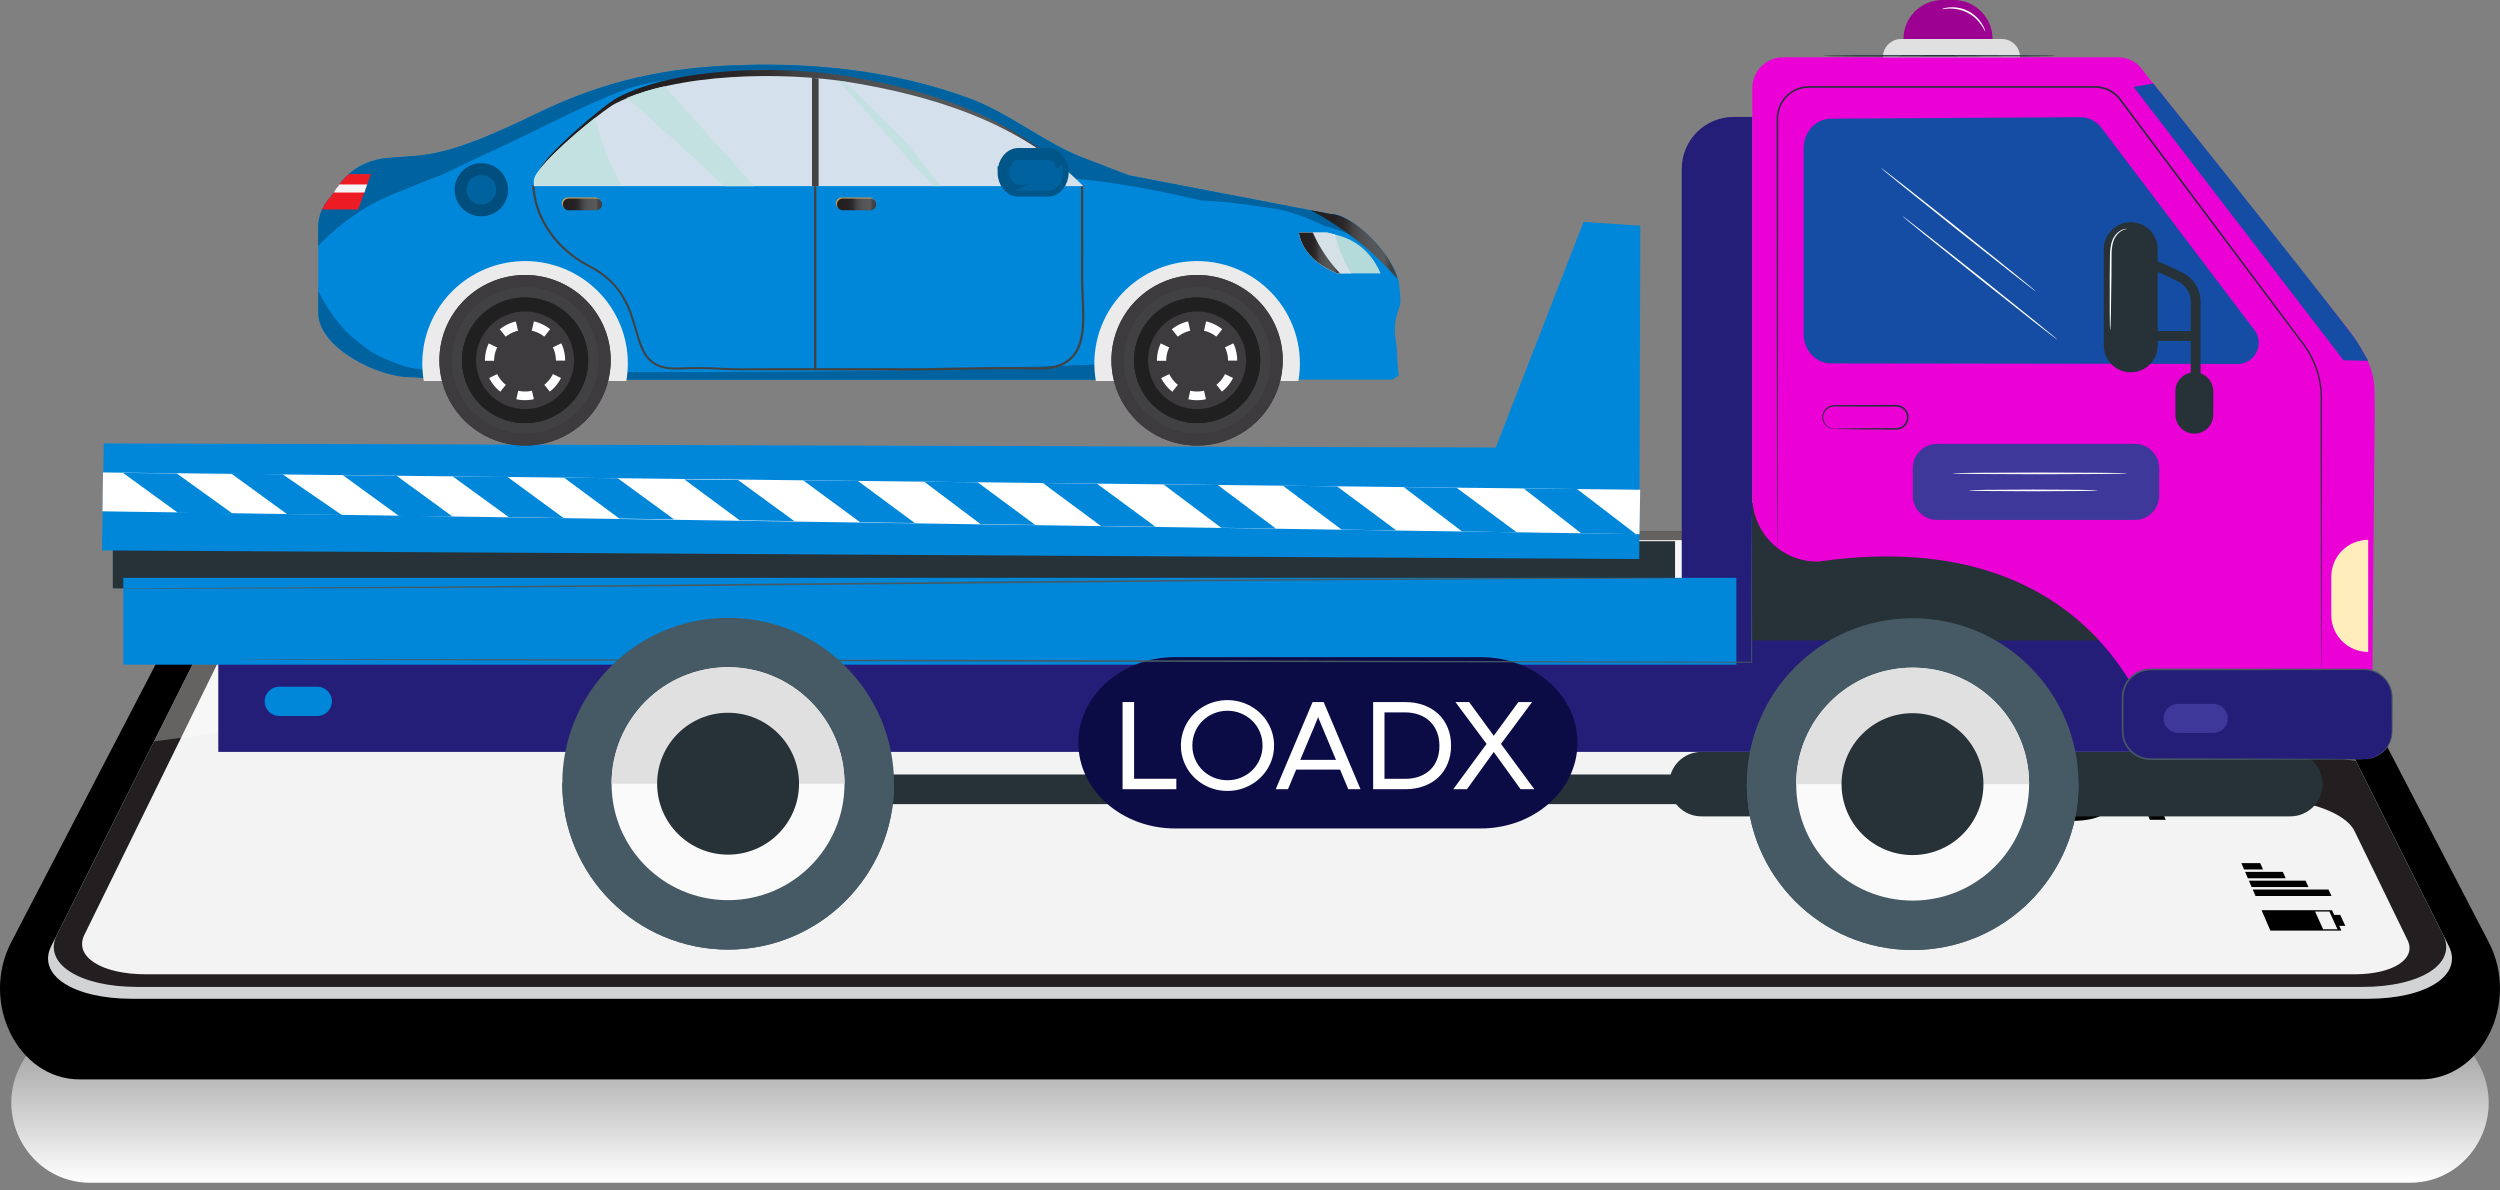 <svg width="210" height="100" viewBox="0 0 210 100" fill="none" xmlns="http://www.w3.org/2000/svg">
<rect x="0" y="0" width="210" height="100" fill="#808080" stroke="none"/>
<g clip-path="url(#clip0_6810_11718)">
<path style="mix-blend-mode:multiply" d="M193.209 63.757C191.441 60.738 188.236 58.889 184.775 58.889H25.225C21.764 58.889 18.559 60.739 16.791 63.758L1.886 89.21C-0.735 93.684 2.445 99.352 7.577 99.352H202.424C207.555 99.352 210.737 93.685 208.115 89.21L193.209 63.757Z" fill="url(#paint0_linear_6810_11718)"/>
<path d="M194.011 50.2C192.227 46.767 188.993 44.665 185.501 44.665H24.499C21.007 44.665 17.772 46.767 15.989 50.2L0.947 79.138C-1.699 84.226 1.511 90.67 6.689 90.67H203.309C208.488 90.67 211.696 84.226 209.051 79.138L194.011 50.2Z" fill="black"/>
<path d="M4.304 79.468L19.926 48.36C20.776 46.668 24.731 45.321 28.78 45.321H181.222C185.268 45.321 189.225 46.669 190.076 48.36L205.698 79.468C206.915 81.891 203.883 83.898 198.896 83.898H11.103C6.119 83.898 3.087 81.891 4.304 79.468Z" fill="#D1D3D4"/>
<path d="M4.783 78.514L20.268 47.679C21.109 46.001 25.05 44.665 29.079 44.665H180.921C184.951 44.665 188.889 46.001 189.732 47.679L205.217 78.514C206.422 80.914 203.4 82.901 198.44 82.901H11.56C6.6 82.901 3.578 80.914 4.783 78.514Z" fill="#231F20"/>
<path d="M190.971 67.201C188.792 67.201 186.672 66.392 186.241 65.399L183.169 58.349C182.773 57.442 184.124 56.713 186.181 56.713C189.07 56.713 190.92 55.699 190.32 54.465L186.861 47.348C186.328 46.251 183.755 45.372 181.108 45.372H28.913C25.842 45.372 22.852 46.392 22.226 47.668L7.087 78.527C6.197 80.343 8.497 81.839 12.24 81.839H197.784C201.012 81.839 203 80.548 202.237 78.977L197.77 69.788C197.07 68.35 194.031 67.201 190.971 67.201Z" fill="#F3F3F3"/>
<path opacity="0.3" d="M100.057 56.514C135.068 56.514 168.458 59.188 197.895 63.934L189.732 47.679C188.889 46.001 184.951 44.665 180.921 44.665H29.079C25.05 44.665 21.109 46.001 20.268 47.679L12.937 62.277C39.708 58.574 69.265 56.514 100.057 56.514Z" fill="white"/>
<path d="M189.462 75.263L189.227 74.718H195.593L195.845 75.263H189.462Z" fill="black"/>
<path d="M189.14 74.515L188.907 73.974H193.667L193.914 74.515H189.14Z" fill="black"/>
<path d="M188.82 73.773L188.589 73.235H191.757L191.997 73.773H188.82Z" fill="black"/>
<path d="M188.503 73.036L188.274 72.502H189.861L190.095 73.036H188.503Z" fill="black"/>
<path d="M196.496 77.771H197.005L196.578 76.851H196.071L195.89 76.457H189.974L190.712 78.173H196.679L196.496 77.771ZM194.467 76.568H195.669L196.349 78.056H195.14L194.467 76.568Z" fill="black"/>
<path d="M175.325 55.986L175.319 55.974L174.024 55.279L175.104 55.175L176.727 56.048L176.915 56.513H165.973L165.793 55.986H175.325Z" fill="white"/>
<path d="M173.159 60.777C169.35 60.777 167.063 60.238 166.747 59.317C166.47 58.508 168.301 57.955 171.944 57.942C175.66 57.942 177.923 58.544 178.266 59.387C178.622 60.264 176.727 60.777 173.159 60.777ZM172.138 58.506C169.261 58.506 167.742 58.837 167.921 59.349C168.121 59.921 170.022 60.199 172.874 60.199C175.623 60.199 177.324 59.941 177.085 59.349C176.893 58.862 175.15 58.506 172.138 58.506Z" fill="white"/>
<path d="M174.62 61.352C175.26 61.352 175.773 61.513 175.862 61.739C175.954 61.977 175.561 62.129 174.918 62.129C174.311 62.129 173.785 61.977 173.693 61.733C173.607 61.509 174.015 61.352 174.62 61.352ZM168.516 61.352C169.156 61.352 169.664 61.513 169.743 61.739C169.827 61.977 169.43 62.129 168.787 62.129C168.179 62.129 167.658 61.977 167.575 61.733C167.498 61.509 167.911 61.352 168.516 61.352Z" fill="white"/>
<path d="M174.964 65.592C171.055 65.592 168.702 65.024 168.369 64.053C168.077 63.2 169.95 62.619 173.689 62.606C177.501 62.606 179.83 63.24 180.191 64.127C180.566 65.052 178.627 65.592 174.964 65.592ZM173.891 63.2C170.939 63.2 169.384 63.548 169.572 64.087C169.782 64.69 171.736 64.983 174.664 64.983C177.485 64.983 179.228 64.711 178.979 64.087C178.776 63.575 176.984 63.2 173.891 63.2Z" fill="white"/>
<path d="M180.585 68.861L179.89 67.114L176.845 66.94C176.927 67.053 176.992 67.178 177.039 67.31C177.176 67.667 177.129 68.011 176.788 68.294C176.421 68.655 175.507 68.954 174.048 68.954C171.76 68.954 169.804 68.238 169.465 67.247C169.393 67.05 169.385 66.834 169.443 66.632C169.502 66.429 169.623 66.251 169.789 66.122L171.031 66.274C170.815 66.461 170.585 66.829 170.731 67.247C170.932 67.822 172.081 68.329 173.638 68.322C175.146 68.322 176.054 67.92 175.714 67.016C175.627 66.792 175.511 66.58 175.37 66.385L181.031 66.676L181.916 68.861H180.585Z" fill="black"/>
</g>
<path d="M9.474 49.421L140.705 50.544L140.705 45.458L9.474 45.458L9.474 49.421Z" fill="#263238"/>
<path d="M146.584 42.253L178.294 42.253L178.294 55.625L146.584 55.625L146.584 42.253Z" fill="#263238"/>
<path d="M180.718 63.159L18.335 63.159L18.335 53.801L180.718 53.801L180.718 63.159Z" fill="#241E79"/>
<path d="M147.19 56.83L141.266 56.83L141.266 14.18C141.266 11.774 143.217 9.823 145.623 9.823L147.19 9.823L147.19 56.83L147.19 56.83Z" fill="#241E79"/>
<path d="M199.462 32.948C199.451 31.024 198.715 29.742 197.352 27.801L179.723 5.566C179.265 5.096 178.595 4.813 177.895 4.813L149.787 4.813C148.355 4.813 147.195 5.974 147.195 7.405L147.195 41.717C147.195 44.773 149.706 47.233 152.762 47.171C176.866 43.714 181.129 62.294 181.129 62.294L199.235 61.979L199.474 34.806L199.462 32.948Z" fill="#EB00D6"/>
<path d="M198.928 30.311L196.857 30.266L179.224 7.305L180.874 7.014C180.874 7.014 192.644 21.664 197.6 28.149C198.262 29.014 198.577 29.767 198.928 30.311Z" fill="#154DA4"/>
<path d="M153.779 9.97L174.739 9.842C175.363 9.838 175.962 10.105 176.403 10.582L189.333 27.669C190.281 28.835 189.45 30.578 187.947 30.576L153.793 30.526C152.529 30.526 151.505 29.417 151.505 28.049L151.505 12.447C151.505 11.085 152.521 9.978 153.779 9.97Z" fill="#154DA4"/>
<path d="M145.854 55.832L10.357 55.832L10.357 48.537L145.854 48.537L145.854 55.832Z" fill="#0087DA"/>
<path d="M26.651 60.144L23.459 60.144C22.78 60.144 22.229 59.593 22.229 58.914C22.229 58.235 22.78 57.685 23.459 57.685L26.651 57.685C27.331 57.685 27.881 58.235 27.881 58.914C27.881 59.593 27.331 60.144 26.651 60.144Z" fill="#0087DA"/>
<path d="M192.387 68.575L142.917 68.575C141.422 68.575 140.21 67.363 140.21 65.867C140.21 64.372 141.422 63.16 142.917 63.16L192.387 63.16C193.883 63.16 195.095 64.372 195.095 65.867C195.095 67.363 193.883 68.575 192.387 68.575Z" fill="#263238"/>
<path d="M143.044 67.548L70.33 67.548L70.33 65.057L143.044 65.057L143.044 67.548Z" fill="#263238"/>
<path d="M124.38 69.591L98.71 69.591C94.222 69.591 90.583 66.37 90.583 62.396C90.583 58.421 94.222 55.2 98.71 55.2L124.38 55.2C128.869 55.2 132.507 58.422 132.507 62.396C132.507 66.37 128.868 69.591 124.38 69.591Z" fill="#0B0B45"/>
<path d="M122.073 66.294L124.872 62.488L122.256 58.973H123.408L125.475 61.804L127.542 58.973H128.694L126.083 62.488L128.882 66.294H127.73L125.475 63.166L123.225 66.294H122.073Z" fill="white"/>
<path d="M115.345 66.294V58.973H118.025C118.603 58.973 119.129 59.061 119.603 59.236C120.08 59.412 120.487 59.66 120.825 59.979C121.165 60.299 121.427 60.683 121.61 61.131C121.797 61.58 121.89 62.079 121.89 62.628C121.89 63.177 121.797 63.677 121.61 64.13C121.427 64.582 121.167 64.968 120.83 65.287C120.496 65.606 120.092 65.854 119.619 66.03C119.145 66.206 118.619 66.294 118.042 66.294H115.345ZM116.297 65.422H118.02C118.469 65.422 118.871 65.357 119.226 65.228C119.581 65.095 119.884 64.908 120.136 64.668C120.387 64.427 120.579 64.137 120.712 63.796C120.844 63.455 120.911 63.073 120.911 62.649C120.911 62.226 120.842 61.842 120.706 61.497C120.573 61.153 120.381 60.858 120.13 60.614C119.883 60.367 119.577 60.177 119.215 60.044C118.856 59.907 118.451 59.839 117.998 59.839H116.297V65.422Z" fill="white"/>
<path d="M107.162 66.294L110.257 58.973H111.188L114.284 66.294H113.255L112.566 64.646H108.879L108.19 66.294H107.162ZM112.222 63.828L110.758 60.335L110.725 60.211H110.72L110.688 60.335L109.223 63.828H112.222Z" fill="white"/>
<path d="M99.195 62.627C99.195 62.272 99.241 61.931 99.335 61.604C99.428 61.278 99.559 60.973 99.728 60.689C99.896 60.406 100.099 60.149 100.336 59.919C100.576 59.69 100.84 59.492 101.127 59.327C101.418 59.162 101.73 59.035 102.064 58.945C102.398 58.855 102.744 58.81 103.103 58.81C103.462 58.81 103.808 58.855 104.142 58.945C104.475 59.035 104.788 59.162 105.078 59.327C105.369 59.492 105.633 59.69 105.87 59.919C106.11 60.149 106.315 60.406 106.483 60.689C106.656 60.973 106.788 61.278 106.882 61.604C106.975 61.931 107.022 62.272 107.022 62.627C107.022 62.979 106.975 63.318 106.882 63.645C106.788 63.971 106.656 64.276 106.483 64.56C106.315 64.84 106.11 65.096 105.87 65.329C105.633 65.559 105.369 65.757 105.078 65.922C104.788 66.087 104.475 66.214 104.142 66.304C103.808 66.394 103.462 66.438 103.103 66.438C102.744 66.438 102.398 66.394 102.064 66.304C101.73 66.214 101.418 66.087 101.127 65.922C100.84 65.757 100.576 65.559 100.336 65.329C100.099 65.096 99.896 64.84 99.728 64.56C99.559 64.276 99.428 63.971 99.335 63.645C99.241 63.318 99.195 62.979 99.195 62.627ZM100.158 62.627C100.158 63.04 100.235 63.424 100.39 63.779C100.544 64.134 100.754 64.443 101.02 64.705C101.289 64.963 101.601 65.168 101.956 65.319C102.315 65.466 102.697 65.539 103.103 65.539C103.512 65.539 103.894 65.466 104.249 65.319C104.608 65.168 104.92 64.963 105.186 64.705C105.455 64.443 105.667 64.134 105.821 63.779C105.976 63.424 106.053 63.04 106.053 62.627C106.053 62.211 105.976 61.825 105.821 61.47C105.667 61.111 105.455 60.802 105.186 60.544C104.92 60.282 104.608 60.077 104.249 59.93C103.894 59.779 103.512 59.704 103.103 59.704C102.697 59.704 102.315 59.779 101.956 59.93C101.601 60.077 101.289 60.282 101.02 60.544C100.754 60.802 100.544 61.111 100.39 61.47C100.235 61.825 100.158 62.211 100.158 62.627Z" fill="white"/>
<path d="M94.296 66.294V58.973H95.265V65.416H98.813V66.294H94.296Z" fill="white"/>
<path d="M125.647 37.593L133.021 18.639L137.785 18.961L137.701 46.958L8.567 46.236L8.716 37.246L125.647 37.593Z" fill="#0087DA"/>
<path d="M8.609 42.951L137.714 44.87L137.775 41.14L8.651 39.686L8.609 42.951Z" fill="white"/>
<path d="M51.891 40.173L56.622 43.629L52.027 43.559L47.378 40.123L51.891 40.173Z" fill="#0087DA"/>
<path d="M61.994 40.32L66.726 43.776L62.13 43.705L57.482 40.269L61.994 40.32Z" fill="#0087DA"/>
<path d="M72.062 40.4L76.844 43.938L72.248 43.868L67.467 40.349L72.062 40.4Z" fill="#0087DA"/>
<path d="M82.119 40.514L86.957 44.093L82.361 44.023L77.635 40.463L82.119 40.514Z" fill="#0087DA"/>
<path d="M92.138 40.626L97.059 44.248L92.472 44.178L87.598 40.575L92.138 40.626Z" fill="#0087DA"/>
<path d="M102.294 40.74L107.179 44.403L102.583 44.332L97.729 40.689L102.294 40.74Z" fill="#0087DA"/>
<path d="M112.306 40.853L117.294 44.557L112.697 44.487L107.77 40.802L112.306 40.853Z" fill="#0087DA"/>
<path d="M122.344 40.967L127.407 44.713L122.81 44.642L117.914 40.917L122.344 40.967Z" fill="#0087DA"/>
<path d="M132.473 41.08L137.418 44.868L132.822 44.798L127.985 41.03L132.473 41.08Z" fill="#0087DA"/>
<path d="M42.592 40.033L47.339 43.515L42.742 43.445L38.027 40.017L42.592 40.033Z" fill="#0087DA"/>
<path d="M33.314 39.963L38.006 43.39L33.506 43.337L28.801 39.917L33.314 39.963Z" fill="#0087DA"/>
<path d="M23.737 39.84L28.715 43.262L24.119 43.192L19.432 39.785L23.737 39.84Z" fill="#0087DA"/>
<path d="M14.846 39.77L19.539 43.145L14.943 43.074L10.334 39.723L14.846 39.77Z" fill="#0087DA"/>
<path d="M149.303 46.019C149.303 46.019 149.308 45.913 149.311 45.709C149.312 45.501 149.315 45.197 149.318 44.799C149.321 43.996 149.326 42.818 149.331 41.302C149.337 38.262 149.345 33.868 149.354 28.44C149.357 25.724 149.36 22.75 149.363 19.558C149.364 17.961 149.365 16.31 149.367 14.609C149.367 13.759 149.368 12.896 149.368 12.022C149.369 11.584 149.369 11.144 149.369 10.701C149.382 10.258 149.333 9.807 149.434 9.382C149.619 8.526 150.284 7.777 151.141 7.502C151.567 7.35 152.025 7.373 152.492 7.373C152.957 7.373 153.424 7.373 153.894 7.373C155.773 7.374 157.692 7.374 159.645 7.375C163.552 7.375 167.596 7.376 171.739 7.376C172.775 7.376 173.805 7.376 174.828 7.376L175.594 7.376C175.851 7.379 176.104 7.365 176.346 7.403C176.836 7.47 177.302 7.686 177.672 8.008C177.861 8.167 178.01 8.358 178.16 8.564L178.611 9.166C178.911 9.567 179.21 9.966 179.508 10.364C180.103 11.159 180.694 11.947 181.28 12.729C183.623 15.856 185.883 18.872 188.037 21.745C189.113 23.181 190.163 24.581 191.184 25.942C191.694 26.623 192.197 27.293 192.692 27.953C193.178 28.62 193.709 29.24 194.07 29.945C194.441 30.645 194.694 31.391 194.827 32.144C194.893 32.52 194.929 32.898 194.937 33.273C194.936 33.65 194.935 34.023 194.934 34.393C194.936 35.875 194.938 37.297 194.94 38.655C194.952 44.084 194.961 48.478 194.967 51.518C194.974 53.034 194.979 54.212 194.982 55.015C194.985 55.412 194.988 55.716 194.989 55.924C194.992 56.129 194.997 56.234 194.997 56.234C194.997 56.234 195.002 56.129 195.004 55.924C195.006 55.716 195.008 55.412 195.011 55.015C195.014 54.212 195.018 53.034 195.023 51.518C195.028 48.478 195.034 44.086 195.042 38.657C195.043 37.3 195.044 35.878 195.045 34.396C195.047 34.025 195.048 33.65 195.05 33.271C195.042 32.89 195.006 32.506 194.94 32.124C194.807 31.359 194.551 30.601 194.176 29.89C193.806 29.169 193.273 28.544 192.79 27.88C192.296 27.219 191.794 26.548 191.284 25.867C190.266 24.505 189.217 23.103 188.142 21.665C185.991 18.79 183.733 15.772 181.391 12.643C180.806 11.861 180.215 11.072 179.62 10.277C179.322 9.879 179.023 9.48 178.723 9.079L178.272 8.477C178.127 8.276 177.964 8.067 177.766 7.9C177.375 7.561 176.884 7.332 176.366 7.261C176.105 7.221 175.846 7.236 175.594 7.233L174.828 7.233C173.805 7.233 172.775 7.233 171.739 7.233C167.596 7.234 163.552 7.234 159.645 7.235C157.692 7.235 155.773 7.236 153.894 7.236C153.424 7.237 152.957 7.237 152.492 7.237C152.035 7.238 151.548 7.214 151.099 7.374C150.197 7.665 149.499 8.452 149.304 9.354C149.279 9.466 149.265 9.58 149.25 9.694C149.246 9.807 149.235 9.924 149.237 10.034C149.237 10.257 149.238 10.48 149.238 10.701C149.238 11.144 149.238 11.585 149.239 12.022C149.239 12.896 149.24 13.759 149.24 14.61C149.241 16.31 149.243 17.961 149.244 19.558C149.247 22.75 149.25 25.724 149.253 28.44C149.262 33.868 149.27 38.262 149.276 41.302C149.281 42.819 149.286 43.996 149.289 44.799C149.292 45.197 149.295 45.501 149.296 45.709C149.299 45.913 149.303 46.019 149.303 46.019Z" fill="#263238"/>
<path d="M178.983 31.275C180.233 31.275 181.246 30.262 181.246 29.012L181.246 20.925C181.246 19.675 180.233 18.662 178.983 18.662C177.732 18.662 176.719 19.676 176.719 20.925L176.719 29.012C176.719 30.262 177.732 31.275 178.983 31.275Z" fill="#263238"/>
<path d="M184.023 34.085L184.85 34.085L184.85 25.339C184.85 24.312 184.254 23.357 183.334 22.905C181.21 21.863 180.912 21.82 180.784 21.802L180.667 22.621L180.726 22.211L180.667 22.621C180.719 22.629 181.077 22.719 182.969 23.647C183.609 23.961 184.023 24.625 184.023 25.34L184.023 34.085Z" fill="#263238"/>
<path d="M179.609 27.81L184.358 27.81L184.358 28.637L179.609 28.637L179.609 27.81Z" fill="#263238"/>
<path d="M184.325 36.423C185.204 36.423 185.917 35.711 185.917 34.831L185.917 32.867C185.917 31.988 185.204 31.275 184.325 31.275C183.446 31.275 182.733 31.988 182.733 32.867L182.733 34.831C182.733 35.711 183.446 36.423 184.325 36.423Z" fill="#263238"/>
<path d="M158.161 4.812L169.686 4.812C169.686 3.963 168.998 3.275 168.149 3.275L159.697 3.275C158.849 3.275 158.161 3.963 158.161 4.812Z" fill="#E0E0E0"/>
<path d="M159.893 3.276L167.374 3.276C167.374 1.467 165.907 1.28201e-07 164.098 2.86344e-07L163.168 3.67667e-07C161.359 0 159.893 1.467 159.893 3.276Z" fill="#9D0191"/>
<path d="M157.993 14.102C157.968 14.133 160.863 16.482 164.458 19.347C168.054 22.214 170.988 24.512 171.013 24.48C171.038 24.45 168.143 22.101 164.547 19.235C160.953 16.369 158.018 14.071 157.993 14.102Z" fill="white"/>
<path d="M159.791 18.146C159.766 18.177 162.661 20.525 166.256 23.391C169.852 26.257 172.786 28.555 172.811 28.524C172.835 28.493 169.941 26.145 166.345 23.278C162.75 20.413 159.815 18.115 159.791 18.146Z" fill="white"/>
<path d="M146.729 65.866C146.729 73.562 152.968 79.801 160.664 79.801C168.36 79.801 174.599 73.562 174.599 65.866C174.599 58.17 168.36 51.932 160.664 51.932C152.968 51.932 146.729 58.17 146.729 65.866Z" fill="#455A64"/>
<path d="M146.731 65.831C146.731 65.843 146.729 65.855 146.729 65.867C146.729 73.563 152.968 79.802 160.664 79.802C168.36 79.802 174.599 73.563 174.599 65.867C174.599 65.855 174.598 65.843 174.597 65.831L146.731 65.831Z" fill="#455A64"/>
<path d="M150.88 65.867C150.88 71.27 155.26 75.65 160.663 75.65C166.066 75.65 170.446 71.27 170.446 65.866C170.446 60.463 166.066 56.083 160.663 56.083C155.26 56.083 150.88 60.463 150.88 65.867Z" fill="#FAFAFA"/>
<path d="M160.663 56.084C155.26 56.084 150.88 60.464 150.88 65.867L170.446 65.867C170.447 60.464 166.067 56.084 160.663 56.084Z" fill="#E0E0E0"/>
<path d="M154.69 65.867C154.69 69.158 157.358 71.826 160.649 71.826C163.94 71.826 166.609 69.158 166.609 65.867C166.609 62.575 163.94 59.907 160.649 59.907C157.358 59.907 154.69 62.575 154.69 65.867Z" fill="#263238"/>
<path d="M47.23 65.831C47.23 73.527 53.469 79.766 61.165 79.766C68.861 79.766 75.1 73.527 75.1 65.831C75.1 58.135 68.861 51.897 61.165 51.897C53.469 51.896 47.23 58.135 47.23 65.831Z" fill="#455A64"/>
<path d="M47.231 65.795C47.231 65.807 47.23 65.819 47.23 65.831C47.23 73.526 53.468 79.765 61.164 79.765C68.861 79.765 75.099 73.526 75.099 65.831C75.099 65.818 75.098 65.807 75.097 65.794L47.231 65.795Z" fill="#455A64"/>
<path d="M51.373 65.831C51.373 71.234 55.753 75.614 61.157 75.614C66.56 75.614 70.94 71.234 70.94 65.831C70.94 60.427 66.56 56.047 61.157 56.047C55.753 56.047 51.373 60.427 51.373 65.831Z" fill="#FAFAFA"/>
<path d="M61.157 56.047C55.753 56.047 51.373 60.427 51.373 65.831L70.94 65.831C70.94 60.427 66.56 56.047 61.157 56.047Z" fill="#E0E0E0"/>
<path d="M55.199 65.831C55.199 69.122 57.867 71.79 61.158 71.79C64.449 71.79 67.118 69.122 67.118 65.831C67.118 62.54 64.449 59.872 61.158 59.872C57.867 59.871 55.199 62.539 55.199 65.831Z" fill="#263238"/>
<path d="M20.064 55.383C20.064 55.383 20.186 55.388 20.424 55.391C20.665 55.393 21.018 55.396 21.481 55.4C22.413 55.404 23.782 55.412 25.545 55.421C29.077 55.433 34.183 55.45 40.492 55.472C53.115 55.502 70.549 55.542 89.804 55.587C113.598 55.62 134.605 55.649 147.141 55.666L147.182 55.666L147.182 55.625C147.174 51.704 147.167 48.602 147.163 46.478C147.158 45.419 147.155 44.605 147.153 44.051C147.15 43.778 147.148 43.57 147.147 43.427C147.145 43.287 147.142 43.216 147.142 43.216C147.142 43.216 147.138 43.287 147.136 43.427C147.135 43.57 147.133 43.778 147.13 44.051C147.128 44.605 147.124 45.419 147.12 46.478C147.116 48.602 147.109 51.704 147.101 55.625L147.142 55.584C134.606 55.554 113.599 55.502 89.804 55.444C70.549 55.415 53.115 55.389 40.493 55.371C34.184 55.368 29.078 55.366 25.546 55.365C23.783 55.367 22.413 55.369 21.482 55.371C21.019 55.373 20.666 55.374 20.425 55.376C20.186 55.378 20.064 55.383 20.064 55.383Z" fill="#455A64"/>
<path d="M198.592 63.772L180.646 63.772C179.351 63.772 178.302 62.722 178.302 61.428L178.302 58.577C178.302 57.282 179.351 56.233 180.646 56.233L198.592 56.233C199.886 56.233 200.936 57.282 200.936 58.577L200.936 61.428C200.936 62.722 199.886 63.772 198.592 63.772Z" fill="#241E79"/>
<path d="M198.59 63.772C198.59 63.772 198.639 63.775 198.736 63.772C198.832 63.772 198.977 63.757 199.16 63.715C199.52 63.632 200.074 63.402 200.51 62.817C200.727 62.53 200.892 62.15 200.95 61.714C200.975 61.494 200.97 61.267 200.972 61.032C200.972 60.797 200.973 60.553 200.975 60.3C200.976 59.794 200.978 59.252 200.98 58.679C201 58.1 200.81 57.462 200.369 56.978C199.94 56.492 199.27 56.165 198.556 56.178C197.86 56.176 197.137 56.175 196.388 56.174C194.89 56.172 193.289 56.169 191.605 56.167C188.236 56.166 184.533 56.164 180.646 56.162C180.145 56.164 179.648 56.32 179.246 56.61C178.844 56.897 178.531 57.305 178.371 57.767C178.29 57.996 178.239 58.238 178.234 58.48C178.225 58.72 178.232 58.95 178.23 59.184C178.23 59.651 178.23 60.113 178.23 60.571C178.23 60.8 178.23 61.029 178.23 61.256C178.225 61.479 178.241 61.72 178.287 61.944C178.336 62.171 178.423 62.387 178.529 62.59C178.642 62.79 178.782 62.972 178.939 63.135C179.263 63.453 179.669 63.68 180.103 63.776C180.318 63.826 180.544 63.842 180.757 63.839C180.97 63.839 181.182 63.839 181.393 63.839C184.76 63.833 187.794 63.828 190.343 63.823C192.887 63.813 194.947 63.806 196.378 63.8C197.085 63.794 197.637 63.79 198.018 63.787C198.201 63.784 198.343 63.781 198.445 63.78C198.541 63.777 198.59 63.772 198.59 63.772C198.59 63.772 198.541 63.767 198.445 63.765C198.343 63.763 198.201 63.761 198.018 63.758C197.637 63.755 197.085 63.75 196.378 63.744C194.947 63.739 192.887 63.731 190.343 63.721C187.794 63.717 184.76 63.712 181.393 63.706C181.182 63.706 180.97 63.705 180.757 63.705C180.543 63.707 180.339 63.693 180.133 63.645C179.724 63.553 179.341 63.338 179.036 63.038C178.888 62.883 178.756 62.712 178.65 62.523C178.55 62.332 178.469 62.129 178.423 61.915C178.38 61.699 178.365 61.486 178.37 61.255C178.37 61.028 178.371 60.8 178.371 60.571C178.371 60.113 178.371 59.65 178.371 59.184C178.378 58.716 178.335 58.246 178.506 57.815C178.655 57.381 178.951 56.996 179.329 56.727C179.707 56.453 180.174 56.308 180.646 56.305C184.533 56.303 188.236 56.301 191.605 56.299C193.289 56.297 194.889 56.295 196.388 56.292C197.137 56.291 197.86 56.29 198.556 56.288C199.241 56.273 199.879 56.583 200.294 57.046C200.718 57.509 200.904 58.114 200.889 58.678C200.891 59.252 200.892 59.793 200.894 60.3C200.895 60.552 200.896 60.797 200.897 61.032C200.898 61.267 200.904 61.494 200.882 61.705C200.83 62.13 200.673 62.501 200.465 62.784C200.047 63.36 199.507 63.596 199.153 63.686C198.79 63.776 198.589 63.76 198.59 63.772Z" fill="#455A64"/>
<path d="M185.913 61.561L182.955 61.561C182.283 61.561 181.738 61.016 181.738 60.344C181.738 59.671 182.283 59.126 182.955 59.126L185.913 59.126C186.585 59.126 187.13 59.671 187.13 60.344C187.13 61.016 186.585 61.561 185.913 61.561Z" fill="#3E389A"/>
<path d="M198.928 54.764L198.928 45.346C197.215 45.346 195.827 46.734 195.827 48.446L195.827 51.664C195.827 53.376 197.215 54.764 198.928 54.764Z" fill="#FFEDBC"/>
<path d="M177.257 27.724C177.267 27.724 177.277 27.596 177.288 27.365C177.296 27.104 177.305 26.775 177.317 26.383C177.336 25.554 177.353 24.409 177.362 23.145C177.365 22.514 177.368 21.914 177.371 21.363C177.378 20.821 177.453 20.33 177.653 19.978C177.849 19.622 178.125 19.417 178.331 19.328C178.539 19.237 178.672 19.242 178.671 19.227C178.67 19.222 178.638 19.22 178.576 19.22C178.515 19.226 178.422 19.235 178.31 19.277C178.087 19.353 177.784 19.557 177.565 19.927C177.34 20.296 177.253 20.81 177.239 21.359C177.232 21.911 177.226 22.512 177.218 23.144C177.209 24.408 177.209 25.553 177.216 26.382C177.222 26.775 177.227 27.104 177.232 27.364C177.239 27.596 177.247 27.724 177.257 27.724Z" fill="white"/>
<path d="M153.14 4.69C153.14 4.73 157.508 4.762 162.894 4.762C168.282 4.762 172.649 4.73 172.649 4.69C172.649 4.651 168.283 4.619 162.894 4.619C157.508 4.619 153.14 4.651 153.14 4.69Z" fill="#263238"/>
<path d="M163.11 0.77C163.115 0.794 163.361 0.726 163.762 0.719C164.161 0.71 164.724 0.784 165.266 1.063C165.808 1.342 166.196 1.757 166.42 2.087C166.648 2.418 166.736 2.656 166.759 2.647C166.773 2.644 166.719 2.389 166.506 2.032C166.296 1.677 165.902 1.229 165.332 0.935C164.762 0.642 164.168 0.582 163.758 0.618C163.343 0.652 163.104 0.756 163.11 0.77Z" fill="white"/>
<path d="M154.081 36.022C154.081 36.014 154.022 36.016 153.916 35.992C153.812 35.969 153.655 35.92 153.497 35.79C153.342 35.663 153.189 35.446 153.159 35.16C153.126 34.88 153.24 34.534 153.529 34.322C153.67 34.216 153.852 34.148 154.044 34.143C154.247 34.144 154.458 34.144 154.676 34.145C155.116 34.147 155.585 34.15 156.077 34.152C157.066 34.153 158.149 34.155 159.287 34.157C159.552 34.156 159.807 34.28 159.973 34.476C160.141 34.672 160.211 34.938 160.174 35.184C160.14 35.431 159.998 35.654 159.801 35.792C159.702 35.861 159.591 35.909 159.477 35.934C159.363 35.96 159.244 35.954 159.117 35.955C158.135 35.961 157.248 35.967 156.496 35.971C155.764 35.98 155.165 35.988 154.729 35.994C154.532 35.999 154.373 36.004 154.248 36.007C154.138 36.012 154.081 36.017 154.081 36.022C154.081 36.026 154.138 36.031 154.248 36.036C154.373 36.039 154.532 36.044 154.729 36.049C155.165 36.055 155.764 36.063 156.496 36.072C157.248 36.077 158.135 36.082 159.117 36.088C159.237 36.087 159.37 36.095 159.505 36.066C159.637 36.038 159.765 35.983 159.879 35.904C160.106 35.748 160.273 35.491 160.313 35.205C160.357 34.921 160.276 34.612 160.082 34.384C159.891 34.156 159.593 34.013 159.287 34.014C158.149 34.016 157.066 34.017 156.077 34.02C155.584 34.022 155.116 34.024 154.676 34.026C154.456 34.028 154.244 34.03 154.039 34.032C153.824 34.041 153.622 34.12 153.468 34.241C153.151 34.482 153.036 34.867 153.08 35.17C153.12 35.479 153.294 35.706 153.463 35.834C153.635 35.965 153.802 36.006 153.912 36.021C154.022 36.036 154.081 36.022 154.081 36.022Z" fill="#263238"/>
<path d="M162.712 43.674L179.332 43.674C180.457 43.674 181.37 42.761 181.37 41.636L181.37 39.324C181.37 38.199 180.457 37.286 179.332 37.286L162.712 37.286C161.586 37.286 160.674 38.199 160.674 39.324L160.674 41.636C160.674 42.761 161.586 43.674 162.712 43.674Z" fill="#3E389A"/>
<path d="M164.002 39.764C164.002 39.804 167.29 39.836 171.344 39.836C175.4 39.836 178.688 39.804 178.688 39.764C178.688 39.725 175.401 39.693 171.344 39.693C167.29 39.693 164.002 39.725 164.002 39.764Z" fill="white"/>
<path d="M165.395 41.195C165.395 41.235 167.815 41.267 170.8 41.267C173.786 41.267 176.205 41.235 176.205 41.195C176.205 41.156 173.786 41.123 170.8 41.123C167.815 41.123 165.395 41.156 165.395 41.195Z" fill="white"/>
<path d="M9.474 49.421C9.474 49.421 9.59 49.425 9.815 49.428C10.043 49.429 10.377 49.431 10.815 49.434C11.697 49.436 12.992 49.439 14.66 49.443C18.001 49.438 22.832 49.431 28.8 49.422C40.74 49.383 57.234 49.251 75.45 49.07C93.673 48.888 110.167 48.74 122.107 48.675C128.075 48.647 132.905 48.624 136.246 48.609C137.914 48.601 139.209 48.595 140.09 48.591C140.528 48.587 140.862 48.584 141.09 48.583C141.315 48.58 141.431 48.575 141.431 48.575C141.431 48.575 141.315 48.57 141.09 48.568C140.862 48.566 140.528 48.565 140.09 48.562C139.209 48.56 137.914 48.557 136.246 48.553C132.905 48.558 128.075 48.565 122.107 48.573C110.167 48.612 93.671 48.745 75.449 48.926C57.233 49.107 40.739 49.255 28.8 49.32C22.832 49.348 18.001 49.371 14.66 49.386C12.992 49.394 11.697 49.4 10.815 49.404C10.378 49.408 10.043 49.411 9.815 49.413C9.59 49.416 9.474 49.421 9.474 49.421Z" fill="#455A64"/>
<path d="M27.777 16.53C28.416 15.64 29.467 13.499 32.706 13.253C35.945 13.007 37.443 13.253 45.062 9.543C50.802 6.755 55.923 5.653 62.279 5.461C68.771 5.264 75.146 5.994 81.28 8.205C84.706 9.434 87.67 11.973 90.993 13.253L94.827 14.729L111.711 17.971C112.776 17.971 113.785 18.766 114.551 19.413C115.528 20.235 116.35 21.223 116.98 22.332C117.243 22.779 117.424 23.269 117.514 23.78C117.58 24.248 117.623 24.72 117.642 25.193C117.659 25.688 117.398 26.135 117.288 26.608C117.149 27.243 117.131 27.897 117.234 28.538C117.267 28.798 117.305 29.055 117.341 29.307C117.355 30.054 117.406 30.8 117.495 31.542C117.433 31.576 117.372 31.611 117.31 31.651C117.196 31.723 117.087 31.8 116.983 31.885H51.861V29.58L38.185 29.975V30.531C38.185 32.586 36.514 31.681 34.448 31.681C31.783 31.681 26.732 29.236 26.732 26.261V19.118C26.729 18.153 27.104 17.225 27.777 16.53Z" fill="#0087DA"/>
<path d="M27.778 16.53C28.417 15.64 29.468 13.499 32.707 13.253C35.946 13.007 37.444 13.253 45.063 9.543C50.803 6.755 55.924 5.653 62.28 5.461C68.772 5.264 75.147 5.994 81.281 8.205C84.707 9.434 87.671 11.973 90.994 13.253L94.829 14.729L111.712 17.971C113.22 17.971 115.583 20.052 116.748 21.976C115.212 20.512 113.316 19.478 111.251 18.978C110.254 18.482 109.214 18.076 108.144 17.764C107.689 17.636 107.225 17.541 106.756 17.48C105.277 17.274 103.768 17.03 102.268 16.924C101.851 16.896 101.435 16.871 101.018 16.847C99.399 16.526 97.796 16.126 96.174 15.836C94.034 15.45 91.862 15.094 89.693 14.991C89.494 14.98 89.295 14.974 89.096 14.971C87.102 13.968 85.181 12.828 83.346 11.559C81.34 10.198 79.266 9.284 76.957 8.433C75.787 8.009 74.574 7.713 73.34 7.551C71.179 7.252 69.051 6.95 66.877 6.833C65.661 6.77 64.445 6.733 63.232 6.646C61.91 6.552 60.581 6.427 59.254 6.457C57.57 6.507 55.894 6.702 54.245 7.04C53.667 7.155 53.099 7.314 52.547 7.518C49.231 8.748 46.165 10.41 42.98 11.919C41.745 12.503 40.511 13.073 39.276 13.651C38.595 13.969 37.923 14.31 37.245 14.637C36.608 14.875 35.971 15.107 35.344 15.37C33.955 15.951 32.292 16.529 30.934 17.325C29.602 18.106 28.369 19.043 27.261 20.115C27.075 20.296 26.895 20.483 26.722 20.676V19.118C26.723 18.151 27.101 17.223 27.778 16.53Z" fill="#00639F"/>
<path d="M38.686 15.937C38.685 16.281 38.787 16.618 38.979 16.904C39.17 17.191 39.443 17.414 39.762 17.546C40.081 17.678 40.433 17.713 40.772 17.646C41.111 17.579 41.423 17.414 41.667 17.171C41.912 16.927 42.078 16.617 42.146 16.28C42.213 15.942 42.179 15.592 42.046 15.274C41.914 14.956 41.69 14.684 41.402 14.493C41.115 14.302 40.777 14.2 40.431 14.201C39.968 14.201 39.525 14.384 39.198 14.71C38.871 15.035 38.687 15.476 38.686 15.937Z" fill="#00639F" stroke="#004E7D" stroke-miterlimit="10"/>
<path d="M27.775 16.53C28.101 16.078 28.534 15.301 29.306 14.619H31.158L30.088 17.596H27.056C27.233 17.202 27.477 16.841 27.778 16.53H27.775Z" fill="#ED1C24"/>
<path d="M28.02 16.172C28.157 15.969 28.313 15.737 28.5 15.495H30.842L30.606 16.172H28.02Z" fill="#F5F5F5"/>
<path d="M110.07 17.65L111.714 17.971C113.624 17.971 116.897 21.299 117.385 23.429C115.329 21.066 112.848 19.106 110.07 17.65Z" fill="url(#paint1_linear_6810_11718)"/>
<path d="M78.919 31.02C83.364 30.901 87.806 30.755 92.251 30.622C92.267 31.053 92.334 31.481 92.45 31.897H51.864V31.262C60.883 31.268 69.901 31.259 78.919 31.02Z" fill="#00639F"/>
<path d="M28.689 27.415C29.029 27.819 29.412 28.186 29.829 28.511C30.304 28.887 30.9 29.408 31.48 29.725C32.094 30.038 32.727 30.315 33.374 30.554C33.877 30.751 34.403 30.889 34.938 30.965C35.897 31.125 36.864 31.231 37.835 31.281H38.074C37.665 32.328 36.199 31.681 34.451 31.681C31.786 31.681 26.735 29.236 26.735 26.261V24.44C27.254 25.512 27.911 26.512 28.689 27.415Z" fill="#00639F"/>
<path d="M92.053 32.006C91.836 30.77 91.894 29.503 92.221 28.291C92.549 27.08 93.138 25.955 93.949 24.995C94.759 24.035 95.771 23.263 96.912 22.733C98.054 22.204 99.299 21.929 100.558 21.929C101.818 21.929 103.062 22.204 104.204 22.733C105.346 23.263 106.358 24.035 107.168 24.995C107.979 25.955 108.568 27.08 108.896 28.291C109.223 29.503 109.28 30.77 109.064 32.006H92.053Z" fill="#EBEBEB"/>
<path d="M107.752 30.264C107.752 31.681 107.33 33.067 106.539 34.245C105.748 35.424 104.624 36.342 103.309 36.885C101.993 37.427 100.546 37.569 99.15 37.292C97.754 37.016 96.471 36.333 95.465 35.331C94.458 34.328 93.773 33.051 93.496 31.661C93.218 30.271 93.361 28.83 93.906 27.52C94.451 26.211 95.374 25.091 96.557 24.304C97.741 23.517 99.133 23.097 100.556 23.097C102.465 23.098 104.295 23.853 105.645 25.197C106.994 26.541 107.752 28.363 107.752 30.264Z" fill="#3D3B3D"/>
<path d="M107.752 30.264C107.752 31.681 107.33 33.067 106.539 34.245C105.748 35.424 104.624 36.342 103.309 36.885C101.993 37.427 100.546 37.569 99.15 37.292C97.754 37.016 96.471 36.333 95.465 35.331C94.458 34.328 93.773 33.051 93.496 31.661C93.218 30.271 93.361 28.83 93.906 27.52C94.451 26.211 95.374 25.091 96.557 24.304C97.741 23.517 99.133 23.097 100.556 23.097C102.465 23.098 104.295 23.853 105.645 25.197C106.994 26.541 107.752 28.363 107.752 30.264Z" fill="#3D3B3D"/>
<path d="M106.736 30.264C106.736 31.48 106.374 32.668 105.696 33.679C105.018 34.689 104.054 35.477 102.926 35.942C101.798 36.407 100.557 36.529 99.359 36.292C98.162 36.055 97.062 35.469 96.199 34.61C95.335 33.75 94.748 32.655 94.509 31.463C94.271 30.271 94.393 29.035 94.861 27.912C95.328 26.789 96.119 25.829 97.134 25.154C98.149 24.478 99.343 24.118 100.563 24.118C101.374 24.118 102.177 24.277 102.926 24.585C103.675 24.894 104.355 25.347 104.928 25.918C105.501 26.489 105.956 27.166 106.266 27.912C106.576 28.657 106.736 29.457 106.736 30.264Z" fill="#414042"/>
<path d="M105.86 30.264C105.861 31.308 105.55 32.328 104.968 33.197C104.385 34.065 103.558 34.742 102.589 35.141C101.62 35.541 100.555 35.646 99.526 35.442C98.498 35.239 97.553 34.736 96.812 33.998C96.07 33.26 95.565 32.319 95.361 31.296C95.156 30.272 95.261 29.21 95.662 28.246C96.063 27.281 96.743 26.457 97.614 25.877C98.486 25.297 99.511 24.987 100.559 24.987C101.965 24.988 103.313 25.544 104.307 26.533C105.301 27.523 105.859 28.864 105.86 30.264Z" fill="#231F20"/>
<path d="M105.86 30.264C105.861 31.308 105.55 32.328 104.968 33.197C104.385 34.065 103.558 34.742 102.589 35.141C101.62 35.541 100.555 35.646 99.526 35.442C98.498 35.239 97.553 34.736 96.812 33.998C96.07 33.26 95.565 32.319 95.361 31.296C95.156 30.272 95.261 29.21 95.662 28.246C96.063 27.281 96.743 26.457 97.614 25.877C98.486 25.297 99.511 24.987 100.559 24.987C101.965 24.988 103.313 25.544 104.307 26.533C105.301 27.523 105.859 28.864 105.86 30.264Z" fill="#202020"/>
<path d="M104.3 30.263C104.3 31.001 104.08 31.722 103.669 32.336C103.258 32.949 102.673 33.428 101.988 33.71C101.304 33.992 100.551 34.066 99.824 33.922C99.097 33.779 98.43 33.423 97.906 32.902C97.382 32.38 97.025 31.716 96.881 30.992C96.737 30.268 96.811 29.518 97.094 28.837C97.378 28.156 97.858 27.573 98.475 27.163C99.091 26.754 99.815 26.535 100.556 26.536C101.549 26.536 102.501 26.929 103.203 27.628C103.905 28.327 104.299 29.275 104.3 30.263Z" fill="white" stroke="#3D3B3D" stroke-width="0.75" stroke-miterlimit="10"/>
<path d="M103.155 30.302C103.155 30.814 103.003 31.314 102.717 31.739C102.431 32.164 102.026 32.495 101.551 32.691C101.077 32.886 100.554 32.937 100.051 32.837C99.547 32.737 99.084 32.491 98.721 32.129C98.358 31.767 98.111 31.306 98.011 30.805C97.911 30.303 97.962 29.783 98.159 29.311C98.356 28.838 98.689 28.435 99.116 28.151C99.543 27.866 100.045 27.715 100.558 27.715C101.247 27.715 101.908 27.988 102.395 28.473C102.882 28.959 103.155 29.616 103.155 30.302Z" fill="#3D3B3D"/>
<path d="M99.776 33.739C99.256 33.623 98.77 33.39 98.355 33.059L99.529 31.591C99.724 31.744 99.95 31.852 100.192 31.906L99.776 33.739ZM101.348 33.739L100.929 31.906C101.169 31.85 101.394 31.742 101.589 31.59L102.77 33.057C102.352 33.387 101.867 33.62 101.348 33.739ZM97.37 31.834C97.139 31.358 97.019 30.837 97.02 30.308H98.905C98.902 30.555 98.954 30.799 99.06 31.023L97.37 31.834ZM103.749 31.834L102.052 31.017C102.16 30.795 102.216 30.552 102.216 30.305V30.291H104.101V30.305C104.103 30.833 103.985 31.355 103.756 31.831L103.749 31.834ZM99.066 29.591L97.368 28.782C97.599 28.305 97.933 27.886 98.347 27.553L99.529 29.017C99.334 29.171 99.176 29.366 99.066 29.588V29.591ZM102.046 29.591C101.937 29.367 101.779 29.172 101.583 29.019L102.753 27.546C103.17 27.873 103.507 28.291 103.739 28.767L102.046 29.591ZM100.194 28.706L99.77 26.872C100.287 26.758 100.824 26.758 101.342 26.872L100.93 28.707C100.686 28.646 100.432 28.643 100.186 28.696L100.194 28.706Z" fill="#3D3B3D"/>
<path d="M35.599 32.006C35.514 31.517 35.472 31.022 35.471 30.526C35.471 29.397 35.695 28.279 36.129 27.236C36.563 26.193 37.199 25.245 38 24.447C38.802 23.649 39.754 23.016 40.801 22.584C41.849 22.152 42.972 21.929 44.105 21.929C45.239 21.929 46.362 22.152 47.41 22.584C48.457 23.016 49.409 23.649 50.211 24.447C51.012 25.245 51.648 26.193 52.082 27.236C52.516 28.279 52.739 29.397 52.739 30.526C52.739 31.022 52.696 31.517 52.611 32.006H35.599Z" fill="#EBEBEB"/>
<path d="M51.302 30.264C51.302 31.681 50.88 33.067 50.089 34.245C49.298 35.424 48.174 36.342 46.859 36.885C45.544 37.427 44.096 37.569 42.7 37.292C41.304 37.016 40.022 36.333 39.015 35.331C38.009 34.328 37.323 33.051 37.046 31.661C36.768 30.271 36.911 28.83 37.456 27.52C38.001 26.211 38.924 25.091 40.107 24.304C41.291 23.517 42.683 23.097 44.106 23.097C46.015 23.098 47.845 23.853 49.195 25.197C50.544 26.541 51.302 28.363 51.302 30.264Z" fill="#3D3B3D"/>
<path d="M51.302 30.264C51.302 31.681 50.88 33.067 50.089 34.245C49.298 35.424 48.174 36.342 46.859 36.885C45.544 37.427 44.096 37.569 42.7 37.292C41.304 37.016 40.022 36.333 39.015 35.331C38.009 34.328 37.323 33.051 37.046 31.661C36.768 30.271 36.911 28.83 37.456 27.52C38.001 26.211 38.924 25.091 40.107 24.304C41.291 23.517 42.683 23.097 44.106 23.097C46.015 23.098 47.845 23.853 49.195 25.197C50.544 26.541 51.302 28.363 51.302 30.264Z" fill="#3D3B3D"/>
<path d="M50.283 30.264C50.283 31.48 49.921 32.668 49.243 33.679C48.565 34.689 47.601 35.477 46.473 35.942C45.345 36.407 44.104 36.529 42.906 36.292C41.709 36.055 40.609 35.469 39.746 34.61C38.883 33.75 38.295 32.655 38.056 31.463C37.818 30.271 37.941 29.035 38.408 27.912C38.875 26.789 39.666 25.829 40.681 25.154C41.696 24.478 42.89 24.118 44.111 24.118C45.748 24.118 47.318 24.765 48.475 25.918C49.633 27.07 50.283 28.634 50.283 30.264Z" fill="#414042"/>
<path d="M49.407 30.264C49.408 31.308 49.097 32.328 48.515 33.197C47.932 34.065 47.105 34.742 46.136 35.141C45.167 35.541 44.101 35.646 43.073 35.442C42.044 35.239 41.1 34.736 40.358 33.998C39.617 33.259 39.112 32.319 38.908 31.295C38.703 30.271 38.808 29.209 39.21 28.245C39.611 27.28 40.291 26.456 41.163 25.876C42.035 25.296 43.06 24.987 44.108 24.987C45.513 24.988 46.861 25.544 47.855 26.533C48.849 27.523 49.407 28.864 49.407 30.264Z" fill="#231F20"/>
<path d="M49.407 30.264C49.408 31.308 49.097 32.328 48.515 33.197C47.932 34.065 47.105 34.742 46.136 35.141C45.167 35.541 44.101 35.646 43.073 35.442C42.044 35.239 41.1 34.736 40.358 33.998C39.617 33.259 39.112 32.319 38.908 31.295C38.703 30.271 38.808 29.209 39.21 28.245C39.611 27.28 40.291 26.456 41.163 25.876C42.035 25.296 43.06 24.987 44.108 24.987C45.513 24.988 46.861 25.544 47.855 26.533C48.849 27.523 49.407 28.864 49.407 30.264Z" fill="#202020"/>
<path d="M47.848 30.263C47.848 31.001 47.628 31.721 47.217 32.334C46.806 32.947 46.221 33.425 45.537 33.707C44.852 33.989 44.1 34.063 43.373 33.919C42.647 33.775 41.98 33.42 41.457 32.899C40.933 32.377 40.577 31.713 40.432 30.99C40.288 30.266 40.362 29.517 40.646 28.836C40.93 28.155 41.41 27.573 42.026 27.163C42.641 26.754 43.365 26.535 44.106 26.536C45.098 26.537 46.05 26.93 46.752 27.628C47.453 28.327 47.848 29.275 47.848 30.263Z" fill="white" stroke="#3D3B3D" stroke-width="0.75" stroke-miterlimit="10"/>
<path d="M46.7 30.302C46.7 30.814 46.547 31.314 46.261 31.739C45.976 32.164 45.57 32.495 45.095 32.691C44.62 32.886 44.098 32.937 43.594 32.837C43.091 32.737 42.628 32.49 42.265 32.128C41.902 31.767 41.655 31.306 41.555 30.804C41.455 30.302 41.507 29.782 41.704 29.31C41.901 28.837 42.234 28.434 42.661 28.15C43.088 27.866 43.59 27.715 44.104 27.715C44.445 27.715 44.783 27.782 45.098 27.912C45.413 28.042 45.699 28.233 45.94 28.473C46.181 28.714 46.372 28.999 46.503 29.313C46.633 29.627 46.7 29.963 46.7 30.302Z" fill="#3D3B3D"/>
<path d="M43.322 33.739C42.802 33.622 42.316 33.39 41.901 33.059L43.075 31.591C43.269 31.744 43.495 31.852 43.737 31.906L43.322 33.739ZM44.894 33.739L44.474 31.906C44.715 31.849 44.94 31.741 45.135 31.59L46.314 33.057C45.897 33.387 45.413 33.62 44.894 33.739ZM40.916 31.834C40.683 31.359 40.563 30.837 40.564 30.308H42.451C42.448 30.555 42.501 30.799 42.606 31.023L40.916 31.834ZM47.295 31.834L45.598 31.017C45.707 30.795 45.763 30.552 45.761 30.305V30.291H47.649V30.305C47.648 30.834 47.527 31.355 47.295 31.831V31.834ZM42.61 29.591L40.913 28.782C41.143 28.305 41.477 27.885 41.891 27.553L43.072 29.017C42.878 29.172 42.721 29.366 42.61 29.587V29.591ZM45.592 29.591C45.483 29.367 45.325 29.172 45.129 29.019L46.298 27.545C46.715 27.874 47.053 28.291 47.286 28.767L45.592 29.591ZM43.724 28.696L43.3 26.863C43.819 26.749 44.357 26.749 44.876 26.863L44.462 28.698C44.22 28.641 43.967 28.641 43.724 28.696Z" fill="#3D3B3D"/>
<path d="M68.552 15.58V30.923H71.321H72.429C73.288 30.923 74.153 30.923 75.015 30.923C76.804 30.946 78.628 30.911 80.393 30.878C81.76 30.854 83.171 30.829 84.56 30.829C85.448 30.829 86.257 30.838 87.01 30.861C88.388 30.901 89.345 30.605 89.967 29.956C91.027 28.856 90.941 26.916 90.851 24.861C90.826 24.285 90.802 23.686 90.806 23.116C90.806 21.645 90.806 19.717 90.806 17.852C90.806 17.049 90.806 16.273 90.806 15.573H90.993C90.993 16.273 90.993 17.049 90.993 17.852C90.993 19.717 91.004 21.648 90.993 23.116C90.993 23.684 91.013 24.279 91.038 24.854C91.13 26.949 91.217 28.927 90.101 30.087C89.439 30.772 88.442 31.086 87.015 31.047C86.254 31.024 85.452 31.015 84.566 31.015C83.177 31.015 81.763 31.041 80.399 31.066C79.035 31.09 77.622 31.117 76.233 31.117C75.825 31.117 75.421 31.117 75.017 31.117C74.156 31.106 73.294 31.109 72.435 31.117C72.066 31.117 71.699 31.117 71.332 31.117C71.307 31.117 68.511 31.117 68.466 31.107H68.376V15.588L68.552 15.58Z" fill="#424242"/>
<path d="M44.891 15.58C44.98 17.825 46.386 20.651 49.563 22.297C52.37 23.746 53.005 25.946 53.512 27.716C54.034 29.523 54.446 30.943 56.893 30.869C57.656 30.846 58.275 30.837 58.781 30.837C59.523 30.837 59.947 30.86 60.398 30.883C61.069 30.918 61.779 30.955 63.663 30.93C64.157 30.93 64.652 30.923 65.145 30.923C65.513 30.923 65.881 30.923 66.248 30.923H67.351C67.404 30.923 68.123 30.923 68.375 30.923V15.58H68.567V31.099H68.478C68.43 31.099 67.367 31.109 67.358 31.109C66.99 31.109 66.621 31.109 66.254 31.109C65.393 31.109 64.534 31.109 63.672 31.109C63.267 31.109 62.916 31.109 62.606 31.109C61.474 31.109 60.924 31.081 60.392 31.053C59.944 31.027 59.525 31.007 58.787 31.007C58.282 31.007 57.665 31.017 56.906 31.04C54.301 31.11 53.859 29.56 53.34 27.751C52.819 25.943 52.221 23.858 49.482 22.446C46.202 20.755 44.793 17.858 44.705 15.565L44.891 15.58Z" fill="#424242"/>
<path d="M45.183 14.657C45.183 13.446 50.802 8.755 51.873 8.194C56.877 5.582 65.695 5.493 71.153 6.4C77.54 7.463 85.09 9.637 90.358 15.126H45.183V14.657Z" fill="url(#paint2_linear_6810_11718)"/>
<path d="M44.843 15.164C44.843 13.955 50.583 9.262 51.676 8.703C56.788 6.09 65.799 6.001 71.376 6.908C77.899 7.971 85.613 10.146 90.996 15.634H44.843V15.164Z" fill="#D4E0EC"/>
<path d="M78.389 15.61C75.678 12.73 73.082 9.738 70.456 6.785C70.648 6.811 70.84 6.839 71.026 6.868C71.335 7.175 71.644 7.483 71.943 7.79C73.383 9.233 74.824 10.671 76.264 12.103C77.165 13.294 78.083 14.473 79.017 15.637H78.415C78.407 15.631 78.398 15.619 78.389 15.61Z" fill="#C4E1E2"/>
<path d="M56.302 11.466C55.091 10.374 53.873 9.292 52.648 8.222C53.677 7.81 54.738 7.483 55.82 7.245C55.975 7.42 56.138 7.593 56.296 7.77C58.662 10.382 61.013 13.006 63.349 15.64H60.843C59.349 14.23 57.835 12.838 56.302 11.466Z" fill="#C4E1E2"/>
<path d="M68.208 6.542C68.395 6.556 68.58 6.575 68.764 6.592V15.64H68.208V6.542Z" fill="#424242"/>
<path d="M49.997 9.881C50.481 11.857 51.214 13.764 52.179 15.557H44.926V15.079C44.931 14.205 47.92 11.518 49.997 9.881Z" fill="#C4E1E2"/>
<path d="M84.295 14.47C84.295 15.322 84.85 16.014 85.537 16.014H88.026C88.714 16.014 89.271 15.322 89.271 14.47C89.271 13.618 88.714 12.933 88.026 12.933H85.544C84.858 12.933 84.302 13.625 84.302 14.47H84.295Z" fill="#00639F" stroke="#005589" stroke-miterlimit="10"/>
<path d="M89.174 13.872C89.239 14.064 89.272 14.266 89.271 14.469C89.271 15.322 88.714 16.014 88.026 16.014H85.545C85.457 16.015 85.37 16.003 85.285 15.98C86.68 15.475 87.991 14.764 89.174 13.872Z" fill="#00639F"/>
<path d="M73.508 17.084C73.508 17.215 73.455 17.34 73.362 17.432C73.27 17.524 73.144 17.576 73.013 17.576H70.713C70.582 17.576 70.457 17.524 70.364 17.432C70.271 17.34 70.219 17.215 70.218 17.084C70.218 16.954 70.27 16.828 70.363 16.736C70.456 16.643 70.582 16.591 70.713 16.591H73.017C73.149 16.591 73.275 16.643 73.368 16.736C73.461 16.828 73.513 16.954 73.513 17.084H73.508Z" fill="#D09D52"/>
<path d="M73.598 17.17C73.598 17.3 73.546 17.426 73.453 17.518C73.36 17.611 73.234 17.663 73.102 17.663H70.798C70.667 17.663 70.541 17.611 70.448 17.518C70.355 17.426 70.303 17.3 70.303 17.17C70.303 17.039 70.355 16.913 70.448 16.82C70.541 16.727 70.667 16.675 70.798 16.675H73.102C73.234 16.675 73.36 16.727 73.453 16.82C73.546 16.913 73.598 17.039 73.598 17.17Z" fill="url(#paint3_linear_6810_11718)"/>
<path d="M50.489 17.085C50.489 17.216 50.437 17.341 50.344 17.433C50.251 17.525 50.125 17.577 49.994 17.577H47.69C47.559 17.577 47.433 17.525 47.34 17.433C47.247 17.341 47.195 17.216 47.195 17.085C47.194 17.02 47.207 16.956 47.231 16.895C47.256 16.835 47.292 16.78 47.339 16.734C47.385 16.688 47.439 16.652 47.5 16.627C47.56 16.602 47.625 16.589 47.69 16.589H49.994C50.125 16.589 50.251 16.641 50.344 16.733C50.437 16.826 50.489 16.951 50.489 17.082V17.085Z" fill="#D09D52"/>
<path d="M50.572 17.17C50.572 17.3 50.52 17.425 50.428 17.518C50.335 17.61 50.21 17.662 50.078 17.663H47.775C47.644 17.662 47.518 17.61 47.425 17.518C47.333 17.425 47.281 17.3 47.281 17.17C47.281 17.105 47.293 17.041 47.318 16.981C47.343 16.921 47.379 16.866 47.425 16.82C47.471 16.774 47.525 16.738 47.585 16.713C47.645 16.688 47.709 16.675 47.775 16.675H50.078C50.144 16.675 50.208 16.688 50.268 16.713C50.328 16.738 50.383 16.774 50.428 16.82C50.474 16.866 50.511 16.921 50.535 16.981C50.56 17.041 50.572 17.105 50.572 17.17Z" fill="url(#paint4_linear_6810_11718)"/>
<path d="M111.487 19.535L112.364 19.761C114.524 20.325 115.537 21.934 115.97 22.965H112.311C110.85 22.35 110.041 21.565 109.598 20.843C109.589 20.828 109.58 20.812 109.572 20.797L109.555 20.771C109.541 20.748 109.529 20.724 109.517 20.701C109.509 20.689 109.501 20.676 109.495 20.663L109.467 20.611C109.467 20.594 109.45 20.579 109.441 20.56L109.426 20.528C109.271 20.214 109.163 19.879 109.106 19.534L111.487 19.535Z" fill="#B4DBDA"/>
<path d="M111.487 19.535L112.152 19.707C112.434 20.852 112.883 21.95 113.484 22.965H112.311C110.85 22.35 110.041 21.565 109.598 20.843C109.589 20.828 109.58 20.812 109.572 20.797L109.555 20.771C109.541 20.748 109.529 20.724 109.517 20.701C109.509 20.689 109.501 20.676 109.495 20.663L109.467 20.611C109.467 20.594 109.45 20.579 109.441 20.56L109.426 20.528C109.271 20.214 109.163 19.879 109.106 19.534L111.487 19.535Z" fill="#D5E0E7"/>
<path d="M110.277 19.535C110.836 20.801 111.61 21.962 112.566 22.965H112.311C110.85 22.35 110.041 21.565 109.598 20.843C109.589 20.828 109.58 20.812 109.572 20.797L109.555 20.771C109.541 20.748 109.529 20.724 109.517 20.701C109.509 20.689 109.501 20.676 109.495 20.663L109.467 20.611C109.467 20.594 109.45 20.579 109.441 20.56L109.426 20.528C109.271 20.214 109.163 19.879 109.106 19.534L110.277 19.535Z" fill="url(#paint5_linear_6810_11718)"/>
<defs>
<linearGradient id="paint0_linear_6810_11718" x1="105" y1="99.352" x2="105" y2="58.889" gradientUnits="userSpaceOnUse">
<stop stop-color="white"/>
<stop offset="0.14" stop-color="#D1D1D1"/>
<stop offset="0.38" stop-color="#878787"/>
<stop offset="0.59" stop-color="#4D4D4D"/>
<stop offset="0.77" stop-color="#232323"/>
<stop offset="0.92" stop-color="#0A0A0A"/>
<stop offset="1"/>
</linearGradient>
<linearGradient id="paint1_linear_6810_11718" x1="110.07" y1="20.537" x2="117.385" y2="20.537" gradientUnits="userSpaceOnUse">
<stop stop-color="#231F20"/>
<stop offset="0.27" stop-color="#252122"/>
<stop offset="0.37" stop-color="#2B2729"/>
<stop offset="0.44" stop-color="#353334"/>
<stop offset="0.48" stop-color="#414042"/>
<stop offset="0.57" stop-color="#4D4D4F"/>
<stop offset="0.68" stop-color="#555658"/>
<stop offset="0.85" stop-color="#58595B"/>
<stop offset="0.92" stop-color="#414042"/>
</linearGradient>
<linearGradient id="paint2_linear_6810_11718" x1="45.183" y1="10.505" x2="90.358" y2="10.505" gradientUnits="userSpaceOnUse">
<stop stop-color="#231F20"/>
<stop offset="0.27" stop-color="#252122"/>
<stop offset="0.37" stop-color="#2B2729"/>
<stop offset="0.44" stop-color="#353334"/>
<stop offset="0.48" stop-color="#414042"/>
<stop offset="0.57" stop-color="#4D4D4F"/>
<stop offset="0.68" stop-color="#555658"/>
<stop offset="0.85" stop-color="#58595B"/>
<stop offset="0.92" stop-color="#414042"/>
</linearGradient>
<linearGradient id="paint3_linear_6810_11718" x1="70.303" y1="17.17" x2="73.598" y2="17.17" gradientUnits="userSpaceOnUse">
<stop stop-color="#231F20"/>
<stop offset="0.27" stop-color="#252122"/>
<stop offset="0.37" stop-color="#2B2729"/>
<stop offset="0.44" stop-color="#353334"/>
<stop offset="0.48" stop-color="#414042"/>
<stop offset="0.57" stop-color="#4D4D4F"/>
<stop offset="0.68" stop-color="#555658"/>
<stop offset="0.85" stop-color="#58595B"/>
<stop offset="0.92" stop-color="#414042"/>
</linearGradient>
<linearGradient id="paint4_linear_6810_11718" x1="47.281" y1="17.17" x2="50.572" y2="17.17" gradientUnits="userSpaceOnUse">
<stop stop-color="#231F20"/>
<stop offset="0.27" stop-color="#252122"/>
<stop offset="0.37" stop-color="#2B2729"/>
<stop offset="0.44" stop-color="#353334"/>
<stop offset="0.48" stop-color="#414042"/>
<stop offset="0.57" stop-color="#4D4D4F"/>
<stop offset="0.68" stop-color="#555658"/>
<stop offset="0.85" stop-color="#58595B"/>
<stop offset="0.92" stop-color="#414042"/>
</linearGradient>
<linearGradient id="paint5_linear_6810_11718" x1="109.106" y1="21.25" x2="112.566" y2="21.25" gradientUnits="userSpaceOnUse">
<stop stop-color="#231F20"/>
<stop offset="0.27" stop-color="#252122"/>
<stop offset="0.37" stop-color="#2B2729"/>
<stop offset="0.44" stop-color="#353334"/>
<stop offset="0.48" stop-color="#414042"/>
<stop offset="0.57" stop-color="#4D4D4F"/>
<stop offset="0.68" stop-color="#555658"/>
<stop offset="0.85" stop-color="#58595B"/>
<stop offset="0.92" stop-color="#414042"/>
</linearGradient>
<clipPath id="clip0_6810_11718">
<rect width="210" height="54.688" fill="white" transform="translate(0 44.665)"/>
</clipPath>
</defs>
</svg>
